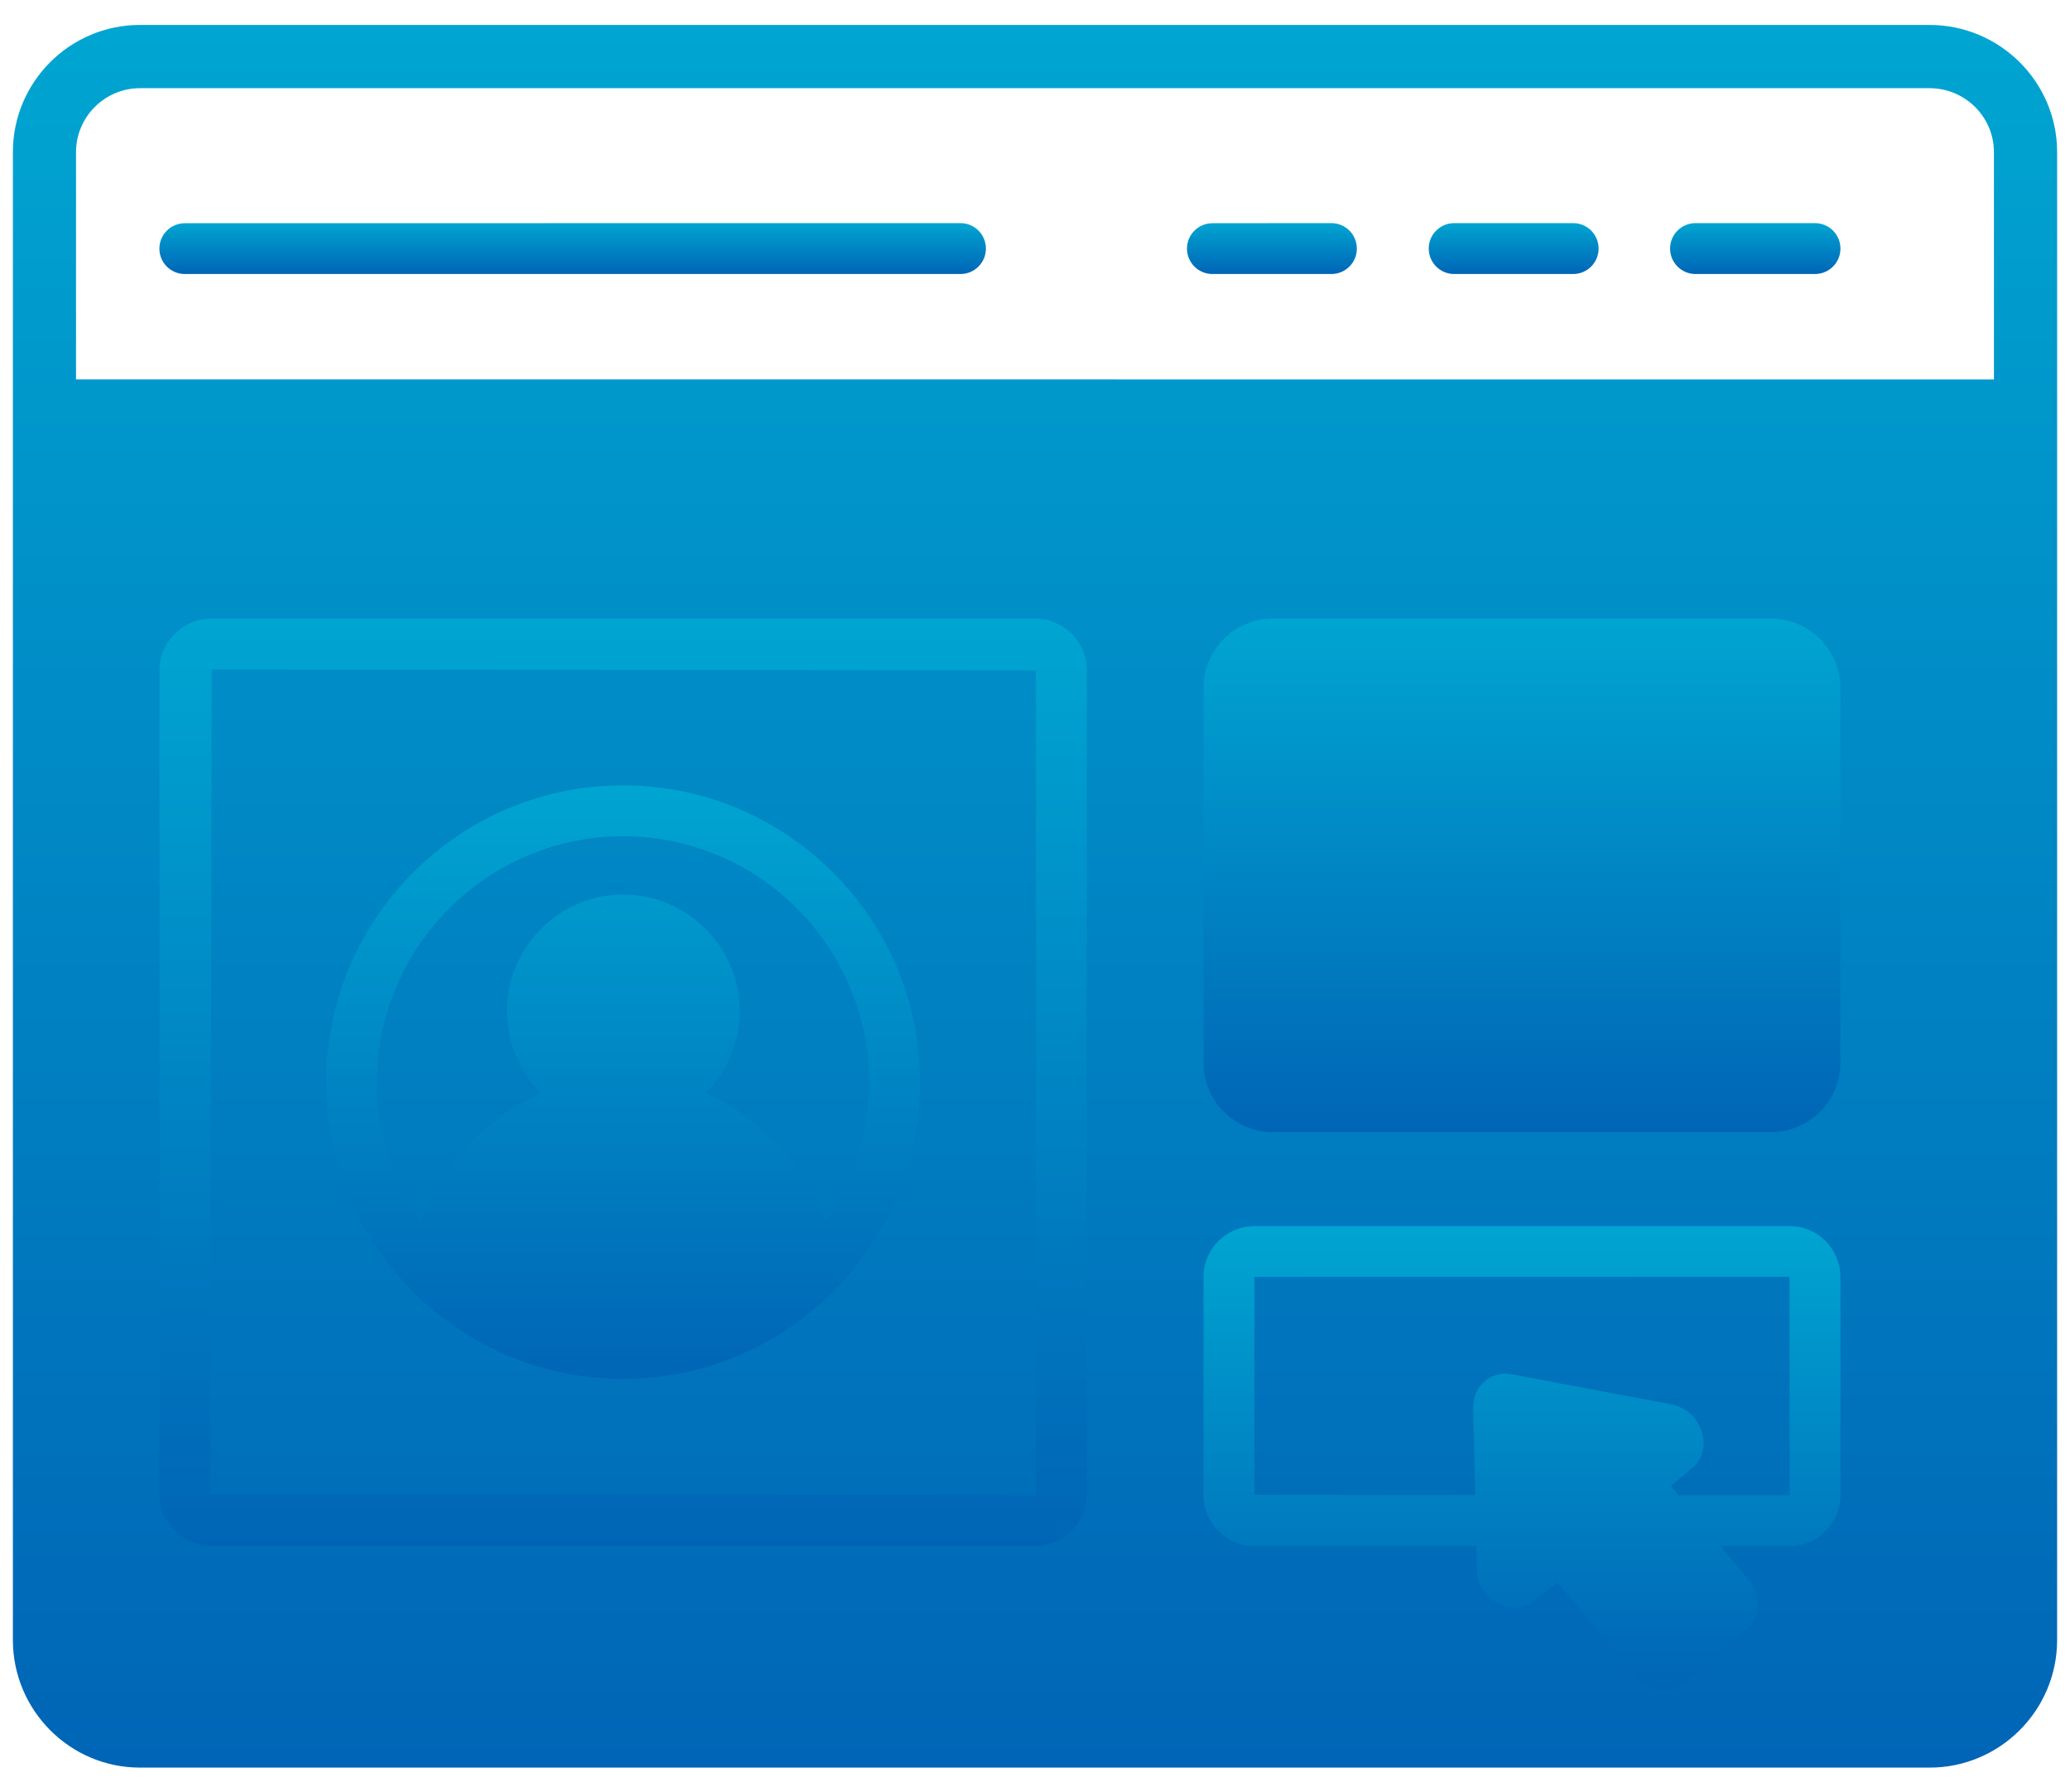 <svg width="67" height="58" viewBox="0 0 67 58" fill="none" xmlns="http://www.w3.org/2000/svg">
<path d="M64.635 14.224H64.735V53.079C64.738 54.316 63.692 55.362 62.452 55.362H4.533C3.28 55.362 2.265 54.338 2.265 53.076L2.262 14.224H2.362M64.635 14.224V14.124H2.362L2.362 14.224M64.635 14.224H2.362M64.635 14.224V53.079V53.079C64.638 54.261 63.637 55.262 62.452 55.262H4.533C3.336 55.262 2.365 54.283 2.365 53.076L2.362 14.224M62.452 0.907H4.533C2.318 0.907 0.517 2.707 0.517 4.922V53.075C0.517 55.296 2.317 57.106 4.533 57.106H62.455C64.676 57.106 66.483 55.297 66.483 53.075V4.922C66.483 2.71 64.676 0.907 62.452 0.907ZM4.533 2.754H62.455C63.659 2.754 64.638 3.728 64.638 4.925V12.382L2.361 12.379V4.922C2.361 3.728 3.335 2.754 4.533 2.754Z" fill="url(#paint0_linear_9_382)" stroke="url(#paint1_linear_9_382)" stroke-width="0.2"/>
<path d="M5.983 8.868H31.087C31.541 8.868 31.911 8.501 31.911 8.045C31.911 7.591 31.544 7.221 31.087 7.221L5.983 7.224C5.529 7.224 5.159 7.591 5.159 8.048C5.159 8.501 5.529 8.868 5.983 8.868Z" fill="url(#paint2_linear_9_382)"/>
<path d="M39.243 8.868H43.094C43.547 8.868 43.917 8.501 43.917 8.045C43.917 7.591 43.55 7.221 43.094 7.221L39.243 7.224C38.789 7.224 38.419 7.591 38.419 8.048C38.422 8.501 38.789 8.868 39.243 8.868Z" fill="url(#paint3_linear_9_382)"/>
<path d="M47.068 8.868H50.918C51.372 8.868 51.742 8.501 51.742 8.045C51.742 7.591 51.375 7.221 50.918 7.221H47.068C46.614 7.221 46.244 7.588 46.244 8.045C46.247 8.501 46.614 8.868 47.068 8.868Z" fill="url(#paint4_linear_9_382)"/>
<path d="M54.88 8.868H58.746C59.199 8.868 59.57 8.501 59.57 8.045C59.57 7.591 59.202 7.221 58.746 7.221H54.88C54.426 7.221 54.056 7.588 54.056 8.045C54.056 8.501 54.426 8.868 54.88 8.868Z" fill="url(#paint5_linear_9_382)"/>
<path d="M33.503 20.02H6.853C5.922 20.02 5.163 20.769 5.163 21.695V48.345C5.163 49.277 5.922 50.036 6.853 50.036H33.503C34.426 50.036 35.176 49.277 35.176 48.345V21.695C35.176 20.772 34.426 20.02 33.503 20.02ZM33.531 48.345C33.531 48.373 33.51 48.391 33.503 48.391L6.807 48.345L6.853 21.667L33.531 21.695L33.531 48.345Z" fill="url(#paint6_linear_9_382)"/>
<path d="M57.324 20.02H41.199C39.961 20.02 38.956 21.025 38.956 22.266V34.398C38.956 35.635 39.961 36.638 41.199 36.638H57.324C58.561 36.638 59.567 35.632 59.567 34.398V22.266C59.567 21.029 58.561 20.02 57.324 20.02Z" fill="url(#paint7_linear_9_382)"/>
<path d="M57.925 39.681H40.6C39.693 39.681 38.955 40.419 38.955 41.323V48.376C38.955 49.293 39.693 50.039 40.6 50.039H47.789L47.808 50.795C47.808 51.218 48.03 51.61 48.335 51.795C48.755 52.113 49.326 52.113 49.715 51.786L50.406 51.203L52.911 54.211C53.146 54.504 53.497 54.68 53.855 54.68C54.105 54.68 54.346 54.59 54.528 54.436L56.469 52.785C56.697 52.619 56.845 52.369 56.882 52.082C56.925 51.761 56.827 51.422 56.601 51.135L55.694 50.039H57.925C58.832 50.039 59.57 49.293 59.57 48.376V41.323C59.567 40.416 58.83 39.681 57.925 39.681ZM54.331 48.391L54.078 48.089L54.772 47.515C54.794 47.496 54.815 47.478 54.837 47.456C55.148 47.136 55.229 46.67 55.044 46.234C54.905 45.861 54.578 45.568 54.133 45.457L48.956 44.482C48.9 44.47 48.783 44.457 48.727 44.457C48.141 44.457 47.681 44.926 47.681 45.54L47.749 48.388L40.6 48.373V41.325L57.923 41.322L57.926 48.391L54.331 48.391Z" fill="url(#paint8_linear_9_382)"/>
<path d="M20.167 44.624C25.465 44.624 29.779 40.32 29.779 35.029C29.779 29.731 25.468 25.417 20.167 25.417C14.866 25.417 10.556 29.727 10.556 35.029C10.556 40.32 14.869 44.624 20.167 44.624ZM20.167 27.065C24.558 27.065 28.131 30.638 28.131 35.029C28.131 36.713 27.6 38.275 26.702 39.561C26.634 39.29 26.545 39.021 26.412 38.768C25.552 37.191 24.296 36.022 22.836 35.377C23.518 34.698 23.941 33.76 23.941 32.727C23.941 30.647 22.247 28.953 20.167 28.953C18.097 28.953 16.409 30.647 16.409 32.727C16.409 33.763 16.832 34.705 17.514 35.383C16.048 36.038 14.774 37.213 13.938 38.768C13.799 39.024 13.703 39.293 13.635 39.567C12.734 38.281 12.2 36.716 12.2 35.029C12.203 30.638 15.776 27.065 20.167 27.065Z" fill="url(#paint9_linear_9_382)"/>
<defs>
<linearGradient id="paint0_linear_9_382" x1="33.5" y1="1.007" x2="33.5" y2="57.007" gradientUnits="userSpaceOnUse">
<stop stop-color="#00A5D1"/>
<stop offset="1" stop-color="#0065B6"/>
</linearGradient>
<linearGradient id="paint1_linear_9_382" x1="33.5" y1="1.007" x2="33.5" y2="57.007" gradientUnits="userSpaceOnUse">
<stop stop-color="#00A5D1"/>
<stop offset="1" stop-color="#0065B6"/>
</linearGradient>
<linearGradient id="paint2_linear_9_382" x1="18.535" y1="7.221" x2="18.535" y2="8.868" gradientUnits="userSpaceOnUse">
<stop stop-color="#00A5D1"/>
<stop offset="1" stop-color="#0065B6"/>
</linearGradient>
<linearGradient id="paint3_linear_9_382" x1="41.168" y1="7.221" x2="41.168" y2="8.868" gradientUnits="userSpaceOnUse">
<stop stop-color="#00A5D1"/>
<stop offset="1" stop-color="#0065B6"/>
</linearGradient>
<linearGradient id="paint4_linear_9_382" x1="48.993" y1="7.221" x2="48.993" y2="8.868" gradientUnits="userSpaceOnUse">
<stop stop-color="#00A5D1"/>
<stop offset="1" stop-color="#0065B6"/>
</linearGradient>
<linearGradient id="paint5_linear_9_382" x1="56.813" y1="7.221" x2="56.813" y2="8.868" gradientUnits="userSpaceOnUse">
<stop stop-color="#00A5D1"/>
<stop offset="1" stop-color="#0065B6"/>
</linearGradient>
<linearGradient id="paint6_linear_9_382" x1="20.169" y1="20.02" x2="20.169" y2="50.036" gradientUnits="userSpaceOnUse">
<stop stop-color="#00A5D1"/>
<stop offset="1" stop-color="#0065B6"/>
</linearGradient>
<linearGradient id="paint7_linear_9_382" x1="49.261" y1="20.02" x2="49.261" y2="36.638" gradientUnits="userSpaceOnUse">
<stop stop-color="#00A5D1"/>
<stop offset="1" stop-color="#0065B6"/>
</linearGradient>
<linearGradient id="paint8_linear_9_382" x1="49.262" y1="39.681" x2="49.262" y2="54.68" gradientUnits="userSpaceOnUse">
<stop stop-color="#00A5D1"/>
<stop offset="1" stop-color="#0065B6"/>
</linearGradient>
<linearGradient id="paint9_linear_9_382" x1="20.167" y1="25.417" x2="20.167" y2="44.624" gradientUnits="userSpaceOnUse">
<stop stop-color="#00A5D1"/>
<stop offset="1" stop-color="#0065B6"/>
</linearGradient>
</defs>
</svg>
